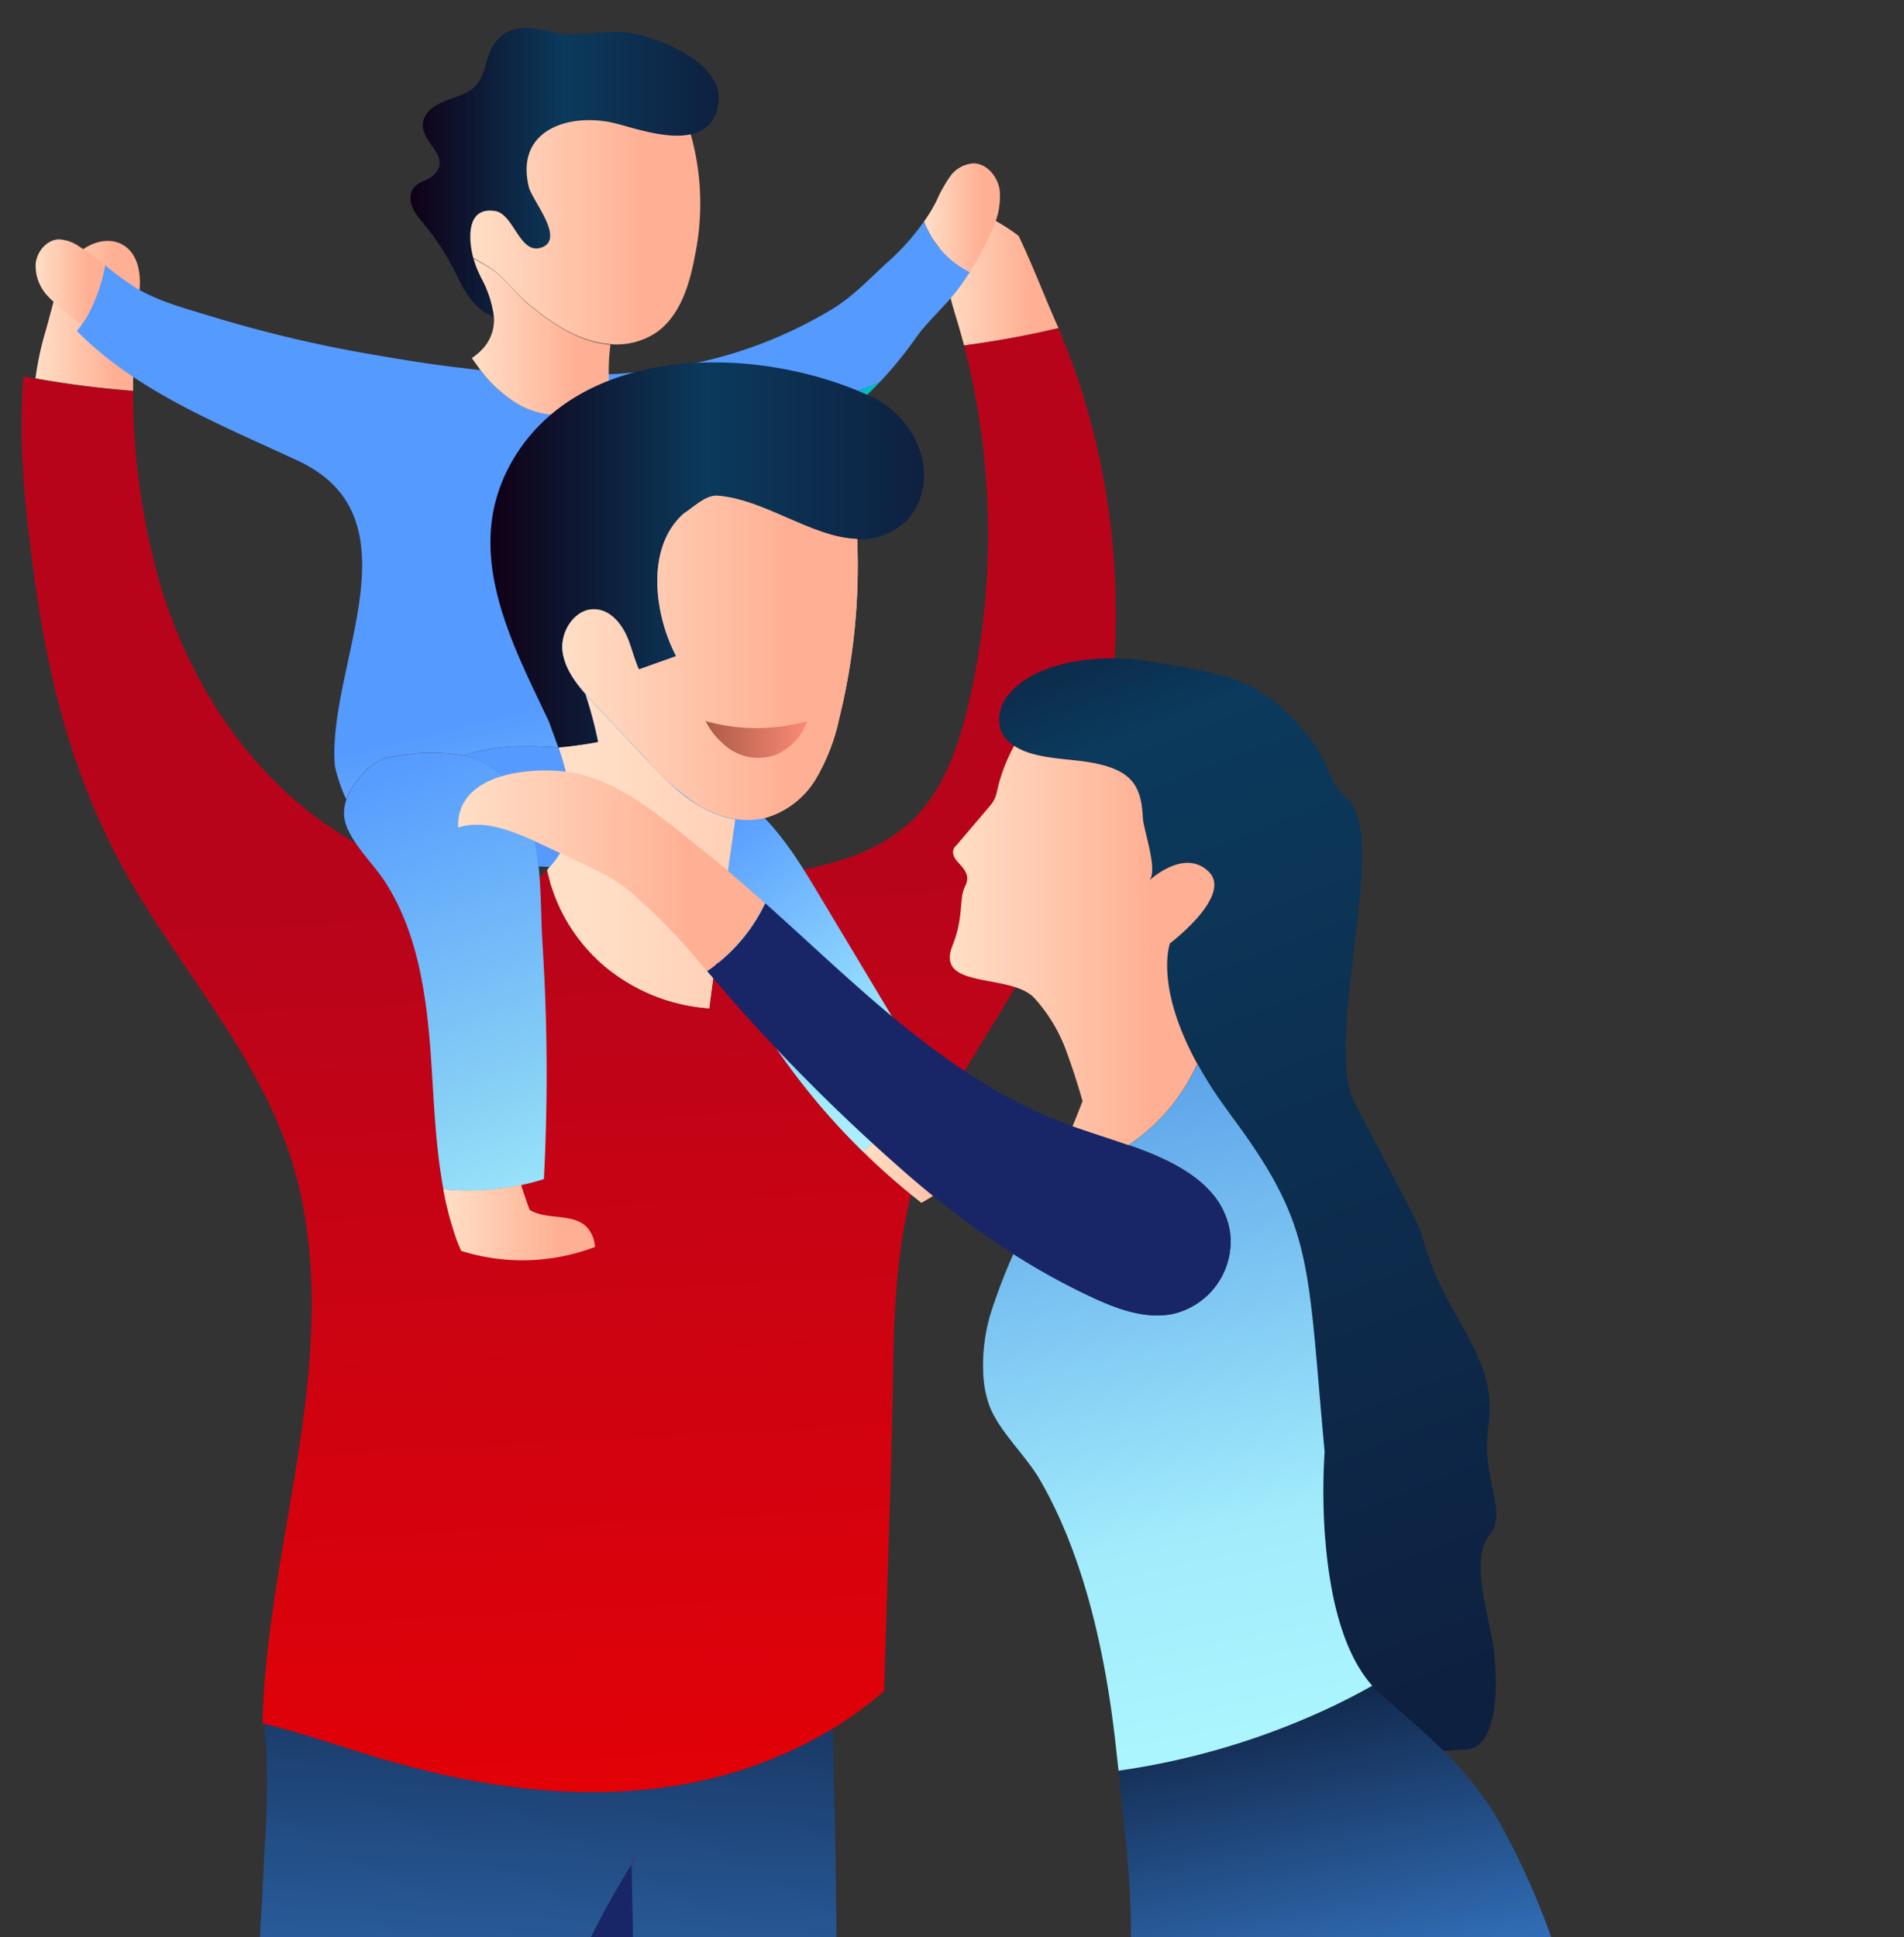 <svg xmlns="http://www.w3.org/2000/svg" xmlns:xlink="http://www.w3.org/1999/xlink" viewBox="0 0 318.21 323.7" xmlns:v="https://vecta.io/nano"><rect x="0" y="0" width="318.21" height="323.7" fill="#333333" stroke="none"/><linearGradient id="A" gradientUnits="userSpaceOnUse" x1="23.36" y1="52.785" x2="5.93" y2="52.785"><stop offset=".23" stop-color="#ffaf93"/><stop offset="1" stop-color="#ffdfc6"/></linearGradient><path d="M5.93 63.23c5.4.97 10.85 1.66 16.32 2.08a116.06 116.06 0 0 1 1-16.13c.39-3 0-6.45-2.45-8.1s-5.93-.64-8 1.53c-3.1 3.26-4 8.76-5.26 13-.74 2.49-1.27 5.04-1.61 7.62z" fill="url(#A)"/><linearGradient id="B" gradientUnits="userSpaceOnUse" x1="94.819" y1="256.103" x2="87.749" y2="382.103"><stop offset="0" stop-color="#0e2040"/><stop offset="1" stop-color="#3e8ae2"/></linearGradient><path d="M43.45 323.7h55.33c2-4.09 4.28-8.12 6.75-12.08v-1.36l.81.08-.79 1.28.24 12.08h34l-.11-12.41-.5-22.41a72.62 72.62 0 0 1-25.91 9.46c-16.83 2.77-34.15.16-50.51-4.76l-1.64-.5c-5.6-1.74-11.16-3.67-16.86-5 0 1.14.08 2.29.17 3.42.2 2.69.24 5.41.19 8.13-.08 4.86-.45 9.74-.65 14.58l-.52 9.49z" fill="url(#B)"/><linearGradient id="C" gradientUnits="userSpaceOnUse" x1="94.84" y1="165.775" x2="94.06" y2="165.775"><stop offset="0" stop-color="#f10000"/><stop offset="1" stop-color="#b8041b"/></linearGradient><path d="M94.82 166.14l-.76-.76.78.79c-.01-.01-.02-.02-.02-.03z" fill="url(#C)"/><linearGradient id="D" gradientUnits="userSpaceOnUse" x1="86.8" y1="151.65" x2="86.24" y2="151.65"><stop offset="0" stop-color="#f10000"/><stop offset="1" stop-color="#b8041b"/></linearGradient><path d="M86.24 150.55l.56 2.2-.56-2.2z" fill="url(#D)"/><path d="M98.78 323.7c2.06-4.09 4.28-8.12 6.75-12.09l.24 12.09h-6.99z" fill="#182668"/><path d="M105.51 310.25v1.36l.79-1.27-.79-.09z" fill="#324082"/><linearGradient id="E" gradientUnits="userSpaceOnUse" x1="176.9" y1="46.159" x2="156.533" y2="46.159"><stop offset=".23" stop-color="#ffaf93"/><stop offset="1" stop-color="#ffdfc6"/></linearGradient><path d="M170.23 39.41c-4-3.12-15.63-9.48-13.42.8 1 4.77 1.55 8.24 3 12.9.46 1.53.91 3.06 1.31 4.62a159.16 159.16 0 0 0 15.78-2.89c-.1-.25-.21-.5-.32-.75-2.16-4.89-4.01-9.82-6.35-14.68z" fill="url(#E)"/><use xlink:href="#a" fill="#182668"/><linearGradient id="F" gradientUnits="userSpaceOnUse" x1="108.999" y1="351.74" x2="98.388" y2="150.2"><stop offset="0" stop-color="#f10000"/><stop offset="1" stop-color="#b8041b"/></linearGradient><path d="M6.31 100.28c2.26 15.35 6.52 30.46 13.86 44.06l.41.74c9 16.37 22.21 30.46 28 48.33 5.29 16.36 3.74 34.19 1 51.21-2.27 14.38-5.37 28.83-5.71 43.38l.34.08c5.7 1.36 11.26 3.29 16.86 5l1.64.5c16.36 4.92 33.68 7.53 50.51 4.76a72.62 72.62 0 0 0 25.91-9.46c3.05-1.86 5.93-3.97 8.63-6.31l1.21-39.33.42-20.15c.33-9.17 1.18-18.35 3.79-26.73 4-12.93 12.5-23.8 18.92-35.65 1.56-2.89 2.99-5.85 4.3-8.87 13.21-30.34 13.52-66.54.48-97a159.16 159.16 0 0 1-15.78 2.89c4.81 18.39 5.34 37.64 1.57 56.27-.25 1.23-.52 2.46-.81 3.69-1.65 6.94-4.05 14-9 19-6.34 6.39-15.63 8.26-24.38 9.67l-7.1 1.1-1.19 8.35-1.66 12.68c-6.46-.44-12.61-2.93-17.56-7.1-3.77-3.22-6.65-7.35-8.37-12a25.47 25.47 0 0 1-1.18-4 21.71 21.71 0 0 1-4.81 3.61c-.19.11-.4.23-.61.33 0-.13 0-.27-.07-.4a70.78 70.78 0 0 1-26.1-7.84c-1.47-.81-2.9-1.67-4.29-2.61-13.83-9.2-23.77-24.2-28.68-40.51-3.07-10.6-4.63-21.58-4.61-32.61-5.46-.43-10.9-1.12-16.32-2.08l-2-.38c-1.05 12.26.61 25.3 2.38 37.38z" fill="url(#F)"/><g fill="#edd6c0"><path d="M95.21 138.09c-.48 2.76-1.81 5.3-3.79 7.27a25.47 25.47 0 0 0 1.18 4h1a158.4 158.4 0 0 0 27.77-2l.88-6.14c-9.1-.65-18.26-1.6-26.95-4-.01.3-.05.58-.09.87z"/><path d="M92.6 149.39c1.72 4.65 4.61 8.78 8.37 12 4.95 4.16 11.1 6.65 17.56 7.1l1.66-12.68 1.19-8.36a158.4 158.4 0 0 1-27.77 2l-1.01-.06z"/></g><path d="M97.86 116c.86 2.62 1.58 5.29 2.14 8l-6.63.93c1.37 4.07 2.39 8.16 2 12.28 8.69 2.45 17.85 3.4 27 4l.63-4.4c-2.3-.39-4.49-1.24-6.46-2.48-3.22-2.21-6.14-4.83-8.68-7.8l-8.42-9c-.6-.53-1.09-1.02-1.58-1.53z" fill="#dcc0af"/><use xlink:href="#b" fill="#edd6c0"/><path d="M138.35 102.42a1.39 1.39 0 0 0 1.84.66 1.39 1.39 0 0 0 .66-1.84c-.32-.69-1.15-.98-1.84-.66-.01 0-.01.01-.02.01-.68.33-.97 1.15-.64 1.83zM121 101.21c-.02.76.57 1.39 1.33 1.41.77.02 1.4-.59 1.42-1.35s-.59-1.39-1.35-1.41-1.38.58-1.4 1.34z" fill="#444"/><path d="M126.61 93.74a11.09 11.09 0 0 0-10.18.26m15.83 5.53a25.73 25.73 0 0 0 1.52 10.65c.4.75.5 1.63.27 2.45-.49 1.11-2 1.24-3.2 1.2" fill="none" stroke="#9b786e" stroke-width=".95" stroke-linecap="round" stroke-linejoin="round"/><use xlink:href="#c" fill="#e75e98"/><path d="M135.44 118.26a26.69 26.69 0 0 1-18.74-2.44c.16 1.61.58 3.18 1.25 4.66a31.27 31.27 0 0 0 17 0c.25-.72.42-1.46.49-2.22z" fill="#fff"/><linearGradient id="G" gradientUnits="userSpaceOnUse" x1="17.66" y1="47.12" x2="5.93" y2="47.12"><stop offset=".23" stop-color="#ffaf93"/><stop offset="1" stop-color="#ffdfc6"/></linearGradient><path d="M8.11 49.61a31.46 31.46 0 0 0 5.66 4.63c.25-.32.49-.65.7-1 1.55-2.76 2.63-5.75 3.19-8.86a42.91 42.91 0 0 0-4.47-3.22A6.4 6.4 0 0 0 9.92 40c-2 0-3.72 1.94-3.95 4a7.34 7.34 0 0 0 2.14 5.61z" fill="url(#G)"/><linearGradient id="H" gradientUnits="userSpaceOnUse" x1="119.375" y1="271.081" x2="57.825" y2="104.201"><stop offset=".08" stop-color="#ade0ff"/><stop offset=".29" stop-color="#c9f4fd"/><stop offset=".4" stop-color="#a1ebfc"/><stop offset=".55" stop-color="#85cef5"/><stop offset=".87" stop-color="#559aff"/></linearGradient><path d="M77.47 126.27c-3.64-.64-7.37-.62-11 .07l-1.72.27c-2.14.34-4.28 2.77-5.51 4.45-.58.77-1.03 1.63-1.34 2.55-.31.86-.44 1.77-.39 2.68.24 3.66 4.79 7.93 6.71 10.86 5.55 8.46 7.06 19 7.78 29.18.53 7.5.74 15.11 2.12 22.46 4.35.43 8.73.17 13-.76 1.28-.27 2.54-.6 3.78-1 .68-13.13.6-26.3-.24-39.42-.24-3.85-.19-8.39-.64-12.83-.67-6.74-2.48-13.25-8.2-16.79a14.22 14.22 0 0 0-4.3-1.73l-.05.01z" fill="url(#H)"/><linearGradient id="I" gradientUnits="userSpaceOnUse" x1="133.223" y1="234.912" x2="103.333" y2="114.372"><stop offset="0" stop-color="#ade0ff"/><stop offset=".29" stop-color="#c9f4fd"/><stop offset=".53" stop-color="#a1ebfc"/><stop offset=".7" stop-color="#85cef5"/><stop offset="1" stop-color="#559aff"/></linearGradient><path d="M12.85 55.3c6.19 6.32 14.23 11 22.39 14.94 4.92 2.41 9.88 4.57 14.51 6.73 20.77 9.67 4.87 34.37 6.21 51 .43 1.94 1.07 3.83 1.92 5.63.31-.92.76-1.78 1.34-2.55 1.23-1.68 3.37-4.11 5.51-4.45.57-.1 1.14-.18 1.72-.27 3.63-.69 7.36-.71 11-.07h0a30.97 30.97 0 0 1 9.45-1.55c6.4-.14 12.8 1 19.19.74a24.79 24.79 0 0 0 2.85-.29 9.42 9.42 0 0 0 5-2.33c3.27-3.21.59-9.68.53-13.73-.03-1.96.08-3.92.33-5.87-.52-2.51-.82-5.07-.91-7.63-.19-7.16 1.83-14.65 6.78-19.71 6.82-7 17.56-8.05 26.33-12 2.17-2.3 4.18-4.75 6-7.34 2.09-3 5-5.36 7.17-8.32a43.89 43.89 0 0 0 1.91-2.77 15.5 15.5 0 0 1-7.64-8.46c-1.82 2.57-3.93 4.92-6.3 7-3 2.74-5.42 5.4-9 7.62-7.9 4.78-16.64 8.04-25.74 9.6-2.9.52-5.81.89-8.74 1.14-1 .09-2 .15-3 .2v.84c.12 2.94-2.45 4.66-5.12 5.45a13.46 13.46 0 0 1-11-2 22.36 22.36 0 0 1-5.27-5l-4.34-.51c-4.2-.52-8.37-1.17-12.53-1.9-9.15-1.51-18.2-3.61-27.09-6.27-4.25-1.31-9.1-2.53-13-4.72a43.06 43.06 0 0 1-5.72-4.13c-.56 3.11-1.64 6.11-3.19 8.87a18.37 18.37 0 0 1-.7 1 10.19 10.19 0 0 1-.85 1.11z" fill="url(#I)"/><linearGradient id="J" gradientUnits="userSpaceOnUse" x1="99.43" y1="204.301" x2="74.12" y2="204.301"><stop offset=".23" stop-color="#ffaf93"/><stop offset="1" stop-color="#ffdfc6"/></linearGradient><path d="M87.08 198c-4.27.93-8.65 1.19-13 .76a55.79 55.79 0 0 0 2 7.75 22.37 22.37 0 0 0 1 2.52c7.31 2.3 15.18 2.07 22.35-.65-.05-1.2-.51-2.34-1.29-3.25-2.35-2.51-6.68-1.17-9.61-2.94-.53-1.36-.97-2.76-1.45-4.19z" fill="url(#J)"/><linearGradient id="K" gradientUnits="userSpaceOnUse" x1="180.433" y1="234.575" x2="104.153" y2="134.305"><stop offset=".08" stop-color="#ade0ff"/><stop offset=".29" stop-color="#c9f4fd"/><stop offset=".53" stop-color="#a1ebfc"/><stop offset=".91" stop-color="#559aff"/></linearGradient><path d="M81.78 128c5.72 3.54 7.53 10.05 8.2 16.79 3.65.08 7.26.67 10.75 1.73 4.23 1.29 7.18 3.7 10.83 6.09 7.7 5 12.23 13.69 17.38 21.41 4.45 6.68 9.59 12.87 15.33 18.48 2.35-2.25 4.86-4.32 7.52-6.19 1.66-1.2 3.39-2.3 5.15-3.33L137 149.71c-2.69-4.48-5.4-9-9-12.78-5.25-5.49-12-9-19.07-11.76-.94.15-1.9.25-2.85.28-6.39.28-12.78-.87-19.19-.74a31.29 31.29 0 0 0-9.45 1.56 14.19 14.19 0 0 1 4.34 1.73z" fill="url(#K)"/><linearGradient id="L" gradientUnits="userSpaceOnUse" x1="101.99" y1="56.247" x2="78.86" y2="56.247"><stop offset=".23" stop-color="#ffaf93"/><stop offset="1" stop-color="#ffdfc6"/></linearGradient><path d="M78.86 59.84l1.49 2.08a22.36 22.36 0 0 0 5.27 5 13.46 13.46 0 0 0 11 2c2.67-.79 5.24-2.51 5.12-5.45v-.84-.64a30.64 30.64 0 0 1 .29-4.39 16.23 16.23 0 0 1-3.39-.64c-3.77-1.13-7.1-3.48-10.2-6-2.62-2.14-4-4.67-6.94-6.42-.78-.47-1.6-.89-2.37-1.38a12.44 12.44 0 0 0 .75 2.15l.46 1h0c1.14 2.05 1.89 4.29 2.2 6.62.14 1.8-.42 3.59-1.55 5a10.19 10.19 0 0 1-2.13 1.91z" fill="url(#L)"/><linearGradient id="M" gradientUnits="userSpaceOnUse" x1="120.104" y1="28.79" x2="68.583" y2="28.79"><stop offset="0" stop-color="#0e2040"/><stop offset=".5" stop-color="#0b3a5c"/><stop offset="1" stop-color="#100016"/></linearGradient><path d="M82.76 35.27c3.16.52 4.1 7.38 7.74 6.09 4-1.44-1.58-7.83-2.13-10.14C86 21.38 95.65 18.8 103 20.66c3.13.8 8.55 2.68 12.49 1.81 2.42-.47 4.25-2.47 4.51-4.93 1.24-6.74-8.91-10.76-13.8-11.88-4.36-1-8.56.63-12.87-.12-3.74-.65-7.55-2.13-10.49 1.46-2 2.52-1.3 5.92-4.11 8-2.35 1.7-7.23 1.85-8 5.3s5 5.76 1.77 8.93c-1.2 1.18-3 1-3.72 2.82s.68 3.79 1.85 5.12c2.5 2.98 4.57 6.29 6.18 9.83 1.19 2.4 3.14 5.12 5.7 5.9-.31-2.33-1.06-4.57-2.2-6.62h0c-.15-.34-.31-.67-.46-1-.31-.69-.57-1.41-.75-2.14-.92-3.57-1-8.63 3.66-7.87z" fill="url(#M)"/><linearGradient id="N" gradientUnits="userSpaceOnUse" x1="117.034" y1="38.82" x2="78.599" y2="38.82"><stop offset=".23" stop-color="#ffaf93"/><stop offset="1" stop-color="#ffdfc6"/></linearGradient><path d="M90.5 41.36c-3.64 1.29-4.58-5.57-7.74-6.09-4.66-.76-4.58 4.3-3.67 7.81l2.37 1.38c2.9 1.75 4.32 4.28 6.94 6.41 3.1 2.54 6.43 4.89 10.2 6a16.23 16.23 0 0 0 3.39.64 11.87 11.87 0 0 0 7.88-2.08c3.83-2.8 5.41-7.94 6.29-12.8 1.37-6.69 1.13-13.61-.72-20.18-3.94.87-9.36-1-12.49-1.81-7.3-1.86-16.92.72-14.58 10.56.55 2.33 6.17 8.72 2.13 10.16z" fill="url(#N)"/><path d="M120.68 75.9c-5 5.06-7 12.55-6.77 19.71.08 2.56.38 5.12.9 7.63.46-3.73 1.44-7.37 2.92-10.83 2.12-5 5.41-8.61 8.6-12.83 2.79-3.69 6.12-4.94 10.09-7.22A47.07 47.07 0 0 0 147 63.88c-8.76 3.97-19.5 5.05-26.32 12.02z" fill="#03bbc7"/><linearGradient id="O" gradientUnits="userSpaceOnUse" x1="169.26" y1="193.075" x2="144.27" y2="193.075"><stop offset=".23" stop-color="#ffaf93"/><stop offset="1" stop-color="#ffdfc6"/></linearGradient><path d="M157.1 189c-1.93-.56-3.73-1.48-5.31-2.71-2.66 1.87-5.17 3.94-7.52 6.19 3.08 3.03 6.33 5.87 9.73 8.52a40.86 40.86 0 0 0 15.26-14.9 6.75 6.75 0 0 0-2.83-.92c-3.08-.36-6.61 2.5-9.33 3.82z" fill="url(#O)"/><linearGradient id="P" gradientUnits="userSpaceOnUse" x1="167.17" y1="36.375" x2="154.44" y2="36.375"><stop offset=".23" stop-color="#ffaf93"/><stop offset="1" stop-color="#ffdfc6"/></linearGradient><path d="M156.52 33.55c-.6 1.2-1.3 2.36-2.08 3.45a15.57 15.57 0 0 0 7.65 8.45c1.43-2.22 2.66-4.57 3.69-7a12.52 12.52 0 0 0 1.3-6.67c-.35-2.29-2.14-4.47-4.39-4.48-1.56.1-2.98.9-3.89 2.17-.89 1.28-1.66 2.65-2.28 4.08z" fill="url(#P)"/><linearGradient id="Q" gradientUnits="userSpaceOnUse" x1="154.421" y1="92.75" x2="81.967" y2="92.75"><stop offset="0" stop-color="#0e2040"/><stop offset=".5" stop-color="#0b3a5c"/><stop offset="1" stop-color="#100016"/></linearGradient><use xlink:href="#a" fill="url(#Q)"/><linearGradient id="R" gradientUnits="userSpaceOnUse" x1="202.92" y1="142.25" x2="83.9" y2="142.25"><stop offset=".23" stop-color="#ffaf93"/><stop offset=".88" stop-color="#ffdfc6"/></linearGradient><path d="M91.68 145.08l.33 2.57.59 1.74c1.72 4.65 4.6 8.78 8.37 12 4.95 4.17 11.1 6.66 17.56 7.1l1.66-12.68 1.19-8.35.88-6.15.63-4.39c-2.29-.4-4.49-1.25-6.46-2.49-3.33-2.07-6-4.95-8.69-7.8l-8.41-9-1.47-1.62c.86 2.62 1.58 5.29 2.14 7.99a70.44 70.44 0 0 1-6.63.92c1.37 4.08 2.38 8.16 2 12.28 0 .29-.06.56-.1.85-.47 2.65-1.72 5.09-3.59 7.03z" fill="url(#R)"/><linearGradient id="S" gradientUnits="userSpaceOnUse" x1="143.356" y1="109.921" x2="93.968" y2="109.921"><stop offset=".23" stop-color="#ffaf93"/><stop offset="1" stop-color="#ffdfc6"/></linearGradient><use xlink:href="#b" fill="url(#S)"/><linearGradient id="T" gradientUnits="userSpaceOnUse" x1="134.92" y1="123.566" x2="117.95" y2="123.566"><stop offset="0" stop-color="#fb8b77"/><stop offset="1" stop-color="#ac5b46"/></linearGradient><use xlink:href="#c" fill="url(#T)"/><linearGradient id="U" gradientUnits="userSpaceOnUse" x1="215.092" y1="278.53" x2="229.232" y2="349.24"><stop offset="0" stop-color="#0e2040"/><stop offset="1" stop-color="#3e8ae2"/></linearGradient><path d="M186.93 295.89c1 9.38 2.14 18.57 2.08 27.81h70.23a126.99 126.99 0 0 0-8.73-19.36 49.46 49.46 0 0 0-3.93-5.82h0c-1.66-2.11-3.45-4.11-5.36-6-3.25-3.22-6.8-6.21-10.47-9.42-.15-.13-.3-.26-.43-.41h0c-.33-.31-.66-.64-1-1h0c-2.56 1.43-5.15 2.74-7.81 4a124.35 124.35 0 0 1-34.58 10.2z" fill="url(#U)"/><linearGradient id="V" gradientUnits="userSpaceOnUse" x1="275.63" y1="333" x2="167.103" y2="54.21"><stop offset=".2" stop-color="#0e2040"/><stop offset=".76" stop-color="#0b3a5c"/><stop offset=".82" stop-color="#0c2948"/><stop offset=".92" stop-color="#100016"/></linearGradient><path d="M167.26 122.05a5.62 5.62 0 0 0 2.24 2.6c.83.53 1.73.94 2.68 1.22 3.61 1.11 7.49 1 11.17 1.77 5.77 1.25 7.43 3.75 7.66 8.91.1 2 2.65 9 1.06 10.62.59-.53 6-5.3 9.92-1.52 4.17 4-6.43 12-6.43 12s-2.66 7 4.55 20.13c1.05 1.92 2.19 3.78 3.43 5.58l.05.08a95.81 95.81 0 0 0 2.07 2.91c5.35 7.18 8.47 12.39 10.45 17.93 3.17 8.85 3.43 18.53 5.26 38.36-.3 4.7-.28 9.41.06 14.1 0 .38.06.75.1 1.12.71 8.37 2.7 18.17 7.8 23.87h0c.31.35.64.68 1 1h0c.13.15.28.28.43.41 3.67 3.21 7.22 6.2 10.47 9.42 1.3-.05 2.61-.13 3.91-.24 5.21-.27 5.56-11.4 4.15-18.82-.88-4.69-3.44-13.32-.32-17.04s-1.44-9.31-.24-17.88a26.06 26.06 0 0 0 .24-3.53c-.22-10.03-7.73-15.34-11.25-28.41-.8-2.98-10.85-20.88-11.89-23.79-3.95-11.01 6.09-43.12-.54-49.26-3.84-3.56-2.96-5.96-6.21-10.03-8.3-10.43-13.65-10.76-26.98-13.06-7.09-1.2-18.52-.5-23.48 5.52-1.48 1.64-1.99 3.93-1.36 6.03z" fill="url(#V)"/><linearGradient id="W" gradientUnits="userSpaceOnUse" x1="223.387" y1="379.347" x2="171.137" y2="122.437"><stop offset="0" stop-color="#c9f4fd"/><stop offset=".32" stop-color="#adf7ff"/><stop offset=".48" stop-color="#a1ebfc"/><stop offset=".8" stop-color="#559ce8"/></linearGradient><path d="M164.32 229.23c.04 1.9.38 3.79 1 5.59 1.63 4.33 6 8.26 8.4 12.33 7.67 13.17 11.2 30 12.83 45.23l.39 3.51c11.96-1.7 23.62-5.14 34.59-10.2 2.66-1.23 5.25-2.54 7.81-4-5.1-5.7-7.09-15.5-7.8-23.87 0-.37-.09-.74-.1-1.12-.34-4.69-.36-9.4-.06-14.1-1.83-19.83-2.09-29.51-5.26-38.36-2-5.54-5.1-10.75-10.45-17.93l-2.07-2.91-.05-.08c-1.24-1.8-2.38-3.66-3.43-5.58-2.48 5.53-6.47 10.24-11.52 13.59.46.15.91.32 1.38.48 4.57 1.67 9.37 3.92 12.46 7.45a12.93 12.93 0 0 1 3.09 6.35 12.39 12.39 0 0 1-9.82 14c-4.53.78-9.17-.95-13.34-2.91-4.48-2.11-8.82-4.5-13-7.16a93.47 93.47 0 0 0-3.9 10.27c-.88 3.06-1.27 6.24-1.15 9.42z" fill="url(#W)"/><path d="M188.59 191.36l1.38.48c4.57 1.67 9.37 3.92 12.46 7.45 1.6 1.79 2.67 3.99 3.1 6.35a12.41 12.41 0 0 1-9.83 14c-4.53.78-9.17-.95-13.34-2.91-4.48-2.11-8.82-4.5-13-7.16a156.89 156.89 0 0 1-19.16-14.59c-9.99-8.81-19.41-18.24-28.2-28.25l-3.82-4.45c4.19-2.85 7.55-6.76 9.72-11.34 15.78 14.07 31 30 51.41 37.27h0c3.04 1.1 6.19 2.06 9.28 3.15z" fill="#182668"/><linearGradient id="X" gradientUnits="userSpaceOnUse" x1="202.942" y1="157.99" x2="158.741" y2="157.99"><stop offset=".23" stop-color="#ffaf93"/><stop offset="1" stop-color="#ffdfc6"/></linearGradient><path d="M162.71 163.42c3.37.87 8 1.08 10.13 3.33a26.81 26.81 0 0 1 5.57 9.46h0c.8 2.16 1.62 4.68 2.51 7.78-.53 1.41-1.09 2.82-1.67 4.21h0c3.08 1.1 6.23 2.06 9.32 3.15 5.05-3.35 9.04-8.06 11.52-13.59-7.21-13.15-4.55-20.13-4.55-20.13s10.6-8 6.43-12c-3.92-3.78-9.33 1-9.92 1.52 1.59-1.61-1-8.58-1.06-10.62-.23-5.16-1.89-7.66-7.66-8.91-3.68-.8-7.56-.66-11.17-1.77-.95-.28-1.85-.69-2.68-1.22a33.64 33.64 0 0 0-1.53 3.28 27.24 27.24 0 0 0-1.36 4.51 5.09 5.09 0 0 1-1 2.08l-5.71 6.72s-1.43 1 .14 2.76c1.31 1.43 2.14 2.39 1.29 4.1-1.12 2.24-.15 5.05-2.15 10-1.32 3.42.65 4.61 3.55 5.34z" fill="url(#X)"/><linearGradient id="Y" gradientUnits="userSpaceOnUse" x1="127.85" y1="145.514" x2="76.563" y2="145.514"><stop offset=".23" stop-color="#ffaf93"/><stop offset="1" stop-color="#ffdfc6"/></linearGradient><path d="M127.85 150.94c-2.17 4.58-5.53 8.49-9.72 11.34a105.52 105.52 0 0 0-9.58-10.36l-2.32-2.12a23.13 23.13 0 0 0-4.93-3.51c-3.27-1.73-6.68-3.23-10-4.82-4.12-1.95-9.16-4.33-13.57-3.48a7.91 7.91 0 0 0-1.16.3c-.2-5.33 4-7.94 8.92-9a29.79 29.79 0 0 1 8.89-.37c4.6.48 9 2.72 13.09 5.49 3.87 2.6 7.45 5.68 10.68 8.24s6.49 5.44 9.7 8.29z" fill="url(#Y)"/><defs ><path id="a" d="M85.63 77c-8.59 14.84-.21 30.18 6.13 43.63l1.56 4.31a70.47 70.47 0 0 0 6.63-.93 71.41 71.41 0 0 0-2.09-8.01c-1.83-2.09-3.47-4.39-3.84-7.09-.46-3.4 2.17-7.42 5.67-7.05 2.62.27 4.42 2.73 5.34 5.14.62 1.61 1 3.34 1.75 4.91l6.22-2.22c-3.57-6.76-5.24-18.05 1.25-23.82 1.5-.89 3.44-2.89 5.44-3 7.92.47 16 7 23.57 7.24 3.15.12 6.2-1.06 8.44-3.28 5.8-7 1.56-16.6-5.52-20.28C127 57.36 97.08 57.22 85.63 77z"/><path id="b" d="M99.69 101.82c-3.5-.37-6.13 3.65-5.67 7.05.37 2.7 2 5 3.84 7.09l1.47 1.62 8.42 9c2.54 2.97 5.46 5.59 8.68 7.8 1.97 1.24 4.16 2.09 6.46 2.48 1.6.27 3.23.22 4.81-.13 3.6-.99 6.69-3.32 8.62-6.52 1.86-3.15 3.19-6.58 3.94-10.16 2.42-9.81 3.43-19.91 3-30-7.55-.2-15.65-6.77-23.57-7.24-2 .06-3.94 2.06-5.44 3-6.49 5.77-4.82 17.06-1.25 23.82l-6.22 2.22c-.7-1.57-1.13-3.3-1.75-4.91-.92-2.39-2.72-4.85-5.34-5.12z"/><path id="c" d="M134.92 120.49a31.27 31.27 0 0 1-17 0c.68 1.37 1.61 2.6 2.76 3.62a8.54 8.54 0 0 0 8.81 2.08c2.55-1.03 4.53-3.1 5.43-5.7z"/></defs></svg>
